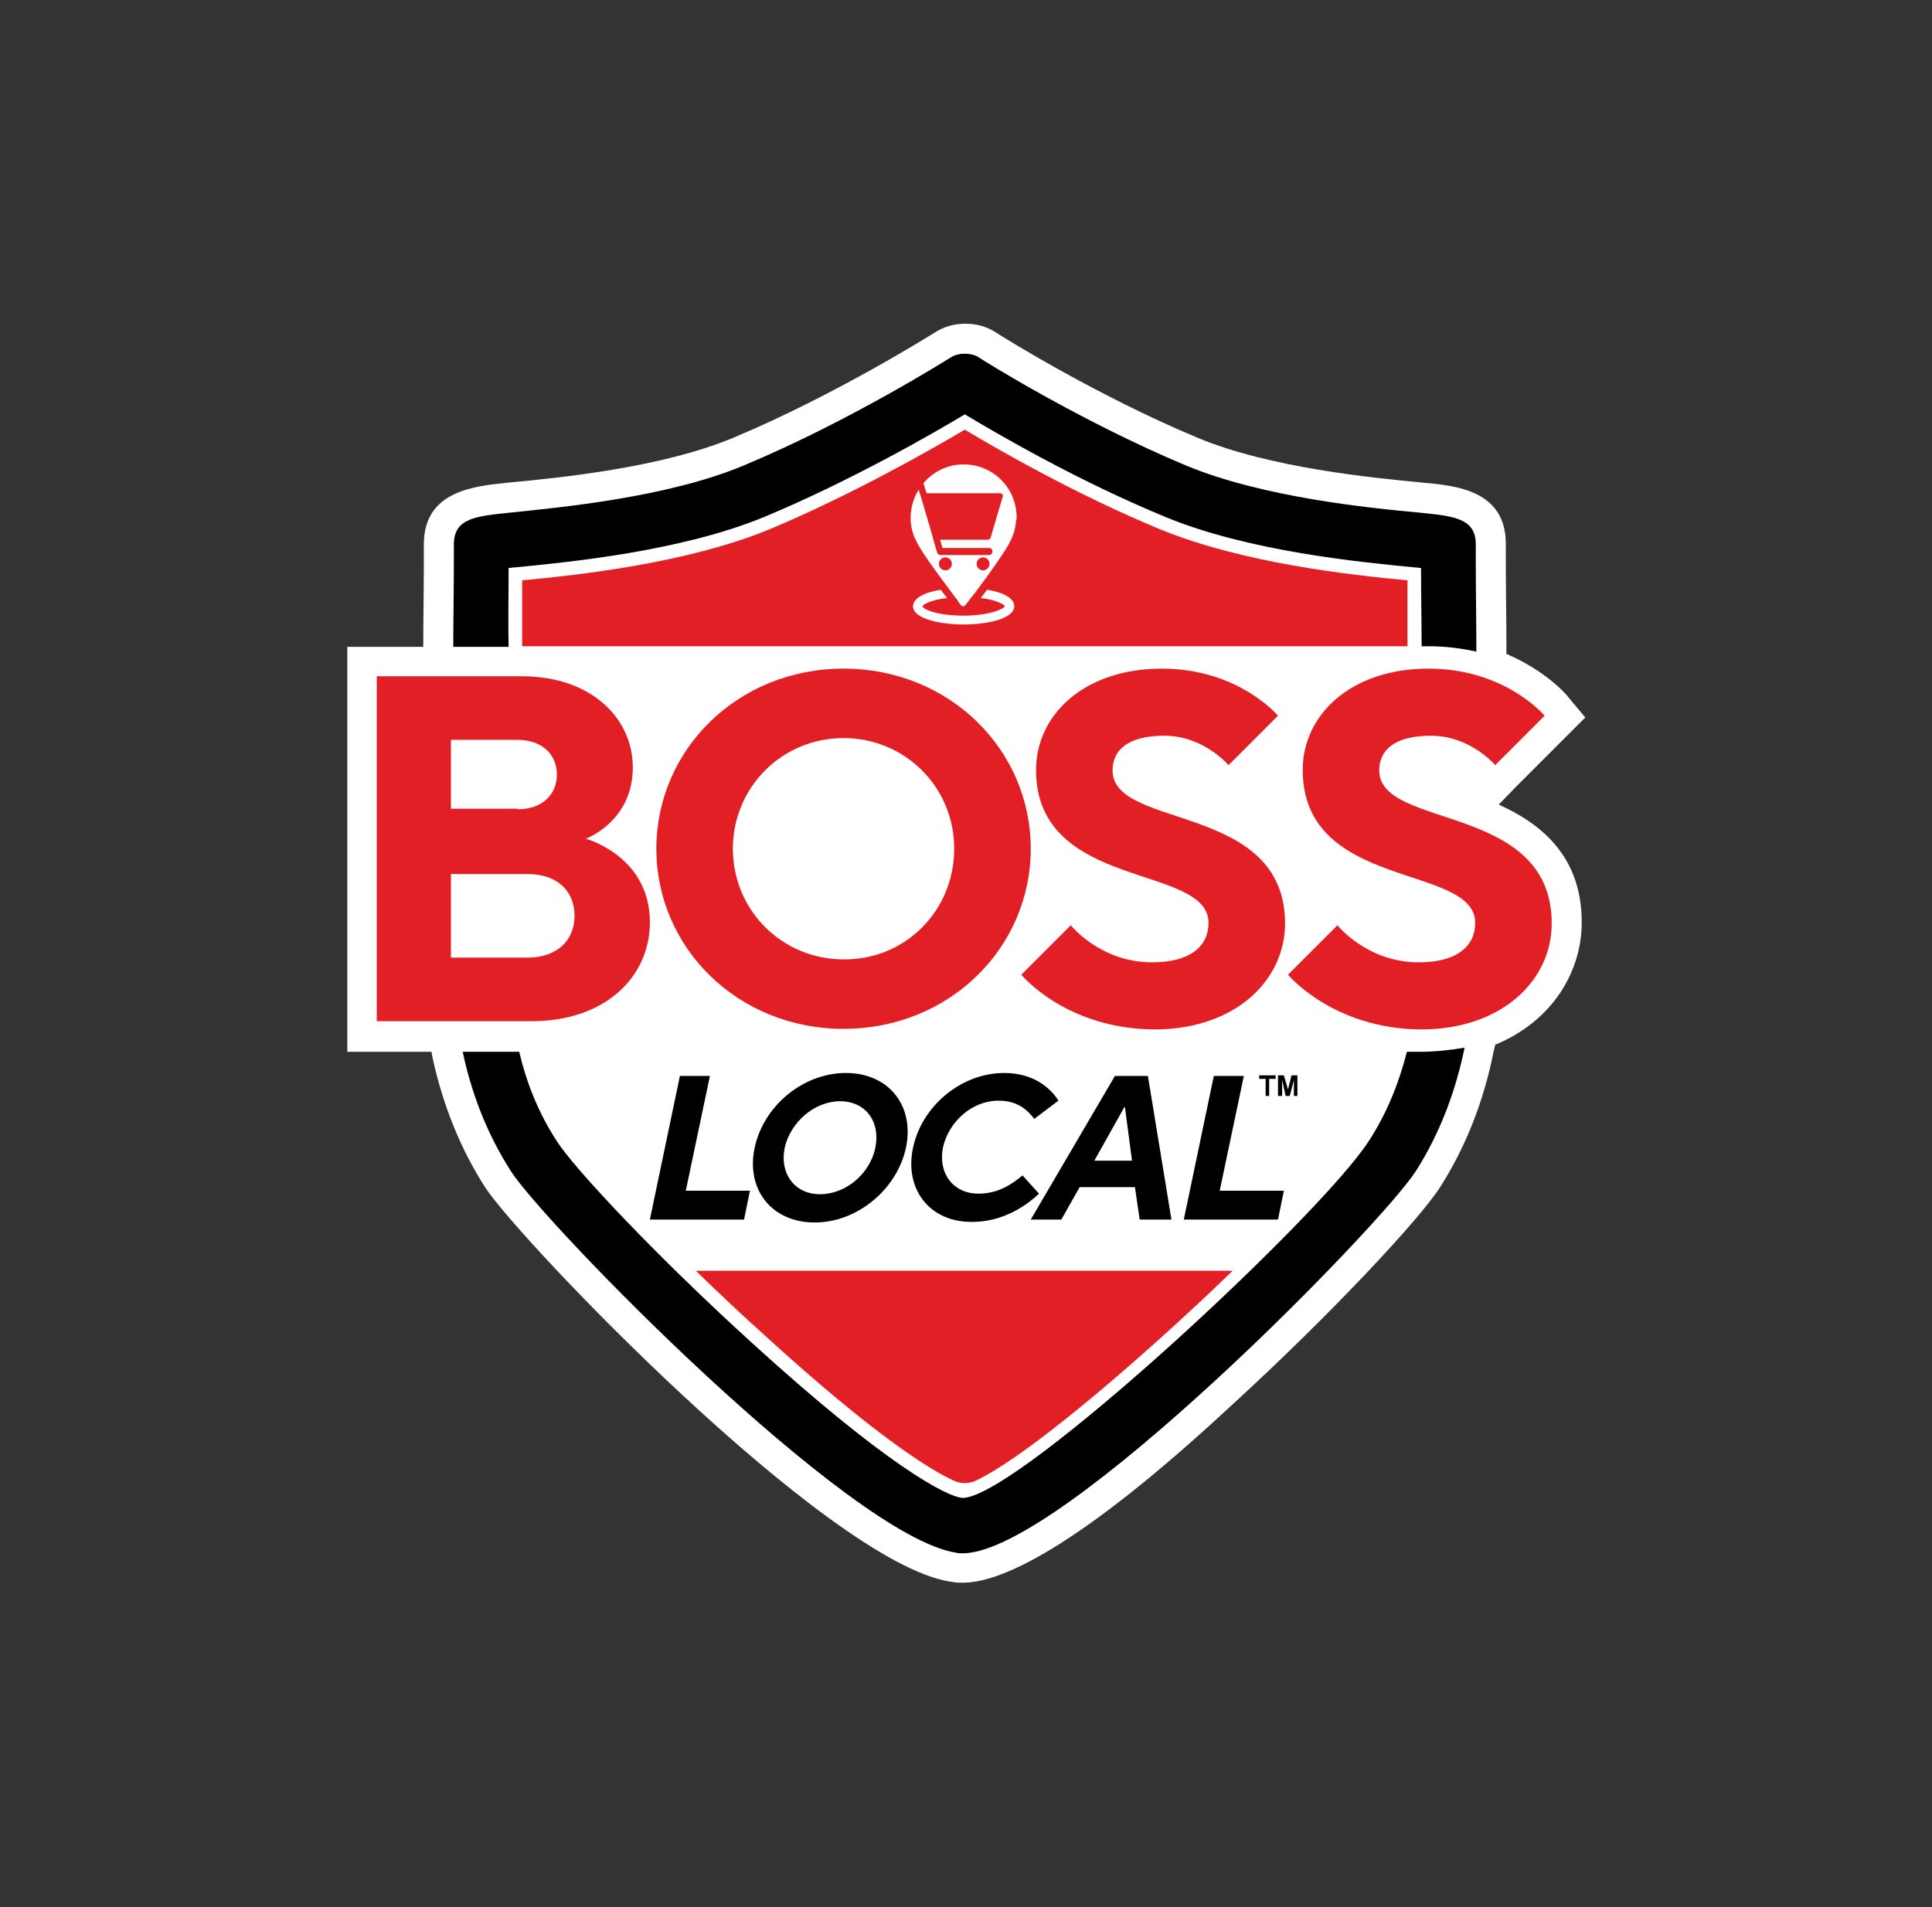 <svg xmlns="http://www.w3.org/2000/svg" xmlns:xlink="http://www.w3.org/1999/xlink" id="Layer_1_copy_2" x="0px" y="0px" viewBox="0 0 328.2 324" style="enable-background:new 0 0 328.2 324;" xml:space="preserve"><rect x="0" y="0" width="328.2" height="324" fill="#333333" stroke="none"/><style type="text/css">	.st0{fill:#E31F26;}	.st1{fill:#FFFFFF;}</style><polygon class="st00" points="218.8,0.4 215.4,0.4 0.1,0.4 0.1,324.4 215.4,324.4 218.8,324.4 328.3,324.4 328.3,0.4 " fill="transparent"></polygon><g>	<g>		<g>			<path class="st1" d="M254.6,136.7l3-3.1l8.4-8.4l3.3-3.3l-3-3.6c-0.2-0.3-3.8-4.4-10.4-7.2l0-1.6c0-4.5-0.1-9.3-0.1-14.4     c0-1.6,0-2.6,0-2.7c0-9.1-8.5-9.9-14.1-10.4c-8.4-0.8-26-2.5-38.2-7.6c-16.8-7-32.6-16.8-34.3-17.9c-1.5-1-3.3-1.5-5.2-1.5h0h0     c-1.9,0-3.7,0.5-5.2,1.5c-0.2,0.1-16.8,10.6-34.3,17.9c-12.2,5.1-29.7,6.8-38.2,7.6C80.5,82.6,72,83.4,72,92.5c0,0.1,0,0.4,0,1     l0,1.7c0,5.2-0.1,10-0.1,14.6l0,0.1H64H59v5.1v58.6v5.1H64h9.3l0.2,1.1c1.8,8.2,4.8,15.5,8.9,21.9c5.5,8.6,58,63.6,78.9,67     c0.6,0.1,1.2,0.2,1.8,0.2l0.2,0h0.1l0.1,0l0.1,0l0.1,0c13-0.2,37.7-22.9,45.8-30.4c16.6-15.2,31.9-31.6,35.2-36.9     c4.2-6.6,7.3-14.3,9-22.8l0.3-1.3c9.7-4,14.7-12.4,14.7-20.8C268.7,145.4,261.7,139.9,254.6,136.7z"></path>		</g>		<g>			<g>				<path class="st0" d="M176.1,244.9c5.9-4.4,13.2-10.5,21.2-17.7c4.2-3.8,8.3-7.6,12.1-11.3h-91.2c3.6,3.5,7.4,7.1,11.4,10.7      c19.8,18.1,29,23.4,32.5,25c1.1,0.5,2.4,0.5,3.6,0C167.4,250.8,170.6,249,176.1,244.9z"></path>				<g>					<path class="st0" d="M239.1,109.8c0-3.9,0-9.2,0-11.2c-9.6-0.9-28-2.9-42.1-8.7c-14-5.8-27.1-13.3-33.1-16.9       c-6.1,3.6-19.3,11.1-33.1,16.9c-14.1,5.8-32.5,7.8-42.1,8.7c0,2,0,6.9,0,11.2H239.1z"></path>				</g>			</g>		</g>		<g>			<g>				<path d="M241.2,178.7c-0.5,0-1,0-1.5,0H239c-1.3,5.1-3.3,10.3-6.5,15.2c-8.2,12.7-59.4,60.3-68.9,60.6      c-2.7-0.1-13.2-5.7-35.7-26.2c-16.2-14.7-30.3-29.7-33.3-34.4c-3.2-4.9-5.2-10.1-6.4-15.2h-9.6c1.4,6.6,3.9,13.6,8.2,20.3      c5.8,9,57.5,62,75.6,64.8c0.3,0.1,0.6,0.1,1,0.1h0.1h0.1l0.1,0v0c16.8-0.3,70.8-55.6,76.8-64.9c4.4-6.9,6.9-14.2,8.3-21      C246.4,178.4,243.9,178.7,241.2,178.7z"></path>			</g>			<path d="M86.4,96.5c0.4,0,0.7-0.1,1.1-0.1c9.1-0.9,28.1-2.7,42.4-8.6c14.6-6.1,28.5-14.1,34-17.4c5.5,3.3,19.2,11.3,34,17.4     c14.2,5.9,33.2,7.7,42.4,8.6c0.4,0,0.7,0.1,1.1,0.1c0,4.3,0.1,9.5,0.1,13.3c0.4,0,0.9,0,1.3,0c3,0,5.6,0.4,8,0.9     c0-4.5-0.1-10.4-0.1-15.5c0-1.6,0-2.6,0-2.7c0-4.5-3.8-4.8-9.5-5.4c-8.7-0.8-26.7-2.6-39.7-8c-17.7-7.4-34.4-17.8-35.1-18.3     c-0.7-0.5-1.6-0.7-2.5-0.7c-0.9,0-1.8,0.2-2.5,0.7c-0.2,0.1-17.1,10.8-35.1,18.3c-12.9,5.4-31,7.1-39.7,8     c-5.7,0.6-9.5,0.9-9.5,5.4c0,0.1,0,1.1,0,2.8c0,5.2-0.1,10-0.1,14.6h9.4C86.3,105.7,86.4,101.3,86.4,96.5z"></path>		</g>		<g>			<g>				<path class="st0" d="M64,114.9h24.7c11.7,0,18.8,7.1,18.8,15.5c0,9.2-8,12.1-8,12.1s10.9,2.9,10.9,14.2      c0,9.2-7.5,16.8-20.1,16.8H64V114.9z M87.9,137.5c4.2,0,6.7-2.5,6.7-5.9c0-3.4-2.5-5.9-6.7-5.9H76.6v11.7H87.9z M89.6,162.7      c5,0,8-2.9,8-7.1c0-4.2-2.9-7.1-8-7.1h-13v14.2H89.6z"></path>			</g>			<g>				<path class="st0" d="M111.5,144.2c0-16.8,13.8-30.6,31.8-30.6s31.8,13.8,31.8,30.6c0,16.8-13.8,30.6-31.8,30.6      S111.5,161,111.5,144.2z M162.1,144.2c0-10.5-8.4-18.8-18.8-18.8c-10.5,0-18.8,8.4-18.8,18.8c0,10.5,8.4,18.8,18.8,18.8      C153.8,163.1,162.1,154.7,162.1,144.2z"></path>			</g>			<g>				<path class="st0" d="M173.5,165.6l8.4-8.4c0,0,5,6.3,13.8,6.3c6.7,0,9.6-2.9,9.6-6.7c0-10.1-29.3-5.4-29.3-26      c0-9.2,8-17.2,21.4-17.2c13,0,19.7,8,19.7,8l-8.4,8.4c0,0-4.2-5-10.9-5c-6.3,0-8.8,2.5-8.8,5.9c0,10.1,29.3,5.4,29.3,26      c0,9.6-8.4,18-22.2,18C181,174.8,173.5,165.6,173.5,165.6z"></path>			</g>			<g>				<path class="st0" d="M218.8,165.6l8.4-8.4c0,0,5,6.3,13.8,6.3c6.7,0,9.6-2.9,9.6-6.7c0-10.1-29.3-5.4-29.3-26      c0-9.2,8-17.2,21.4-17.2c13,0,19.7,8,19.7,8L254,130c0,0-4.2-5-10.9-5c-6.3,0-8.8,2.5-8.8,5.9c0,10.1,29.3,5.4,29.3,26      c0,9.6-8.4,18-22.2,18C226.4,174.8,218.8,165.6,218.8,165.6z"></path>			</g>		</g>		<g>			<g>				<g>					<path d="M110.4,207.2l5.1-24.4h5.1l-4.1,19.5h10.9l-1,4.9H110.4z"></path>					<path d="M128.2,195c1.5-7.1,8.2-12.7,15.5-12.7c7.3,0,11.7,5.6,10.2,12.7c-1.5,7-8.2,12.7-15.5,12.7       C131,207.7,126.7,202,128.2,195z M148.7,195c0.9-4.5-1.7-7.9-6-7.9c-4.3,0-8.4,3.5-9.4,7.9c-0.9,4.4,1.7,7.9,6,7.9       C143.7,202.9,147.8,199.4,148.7,195z"></path>					<path d="M155.1,195c1.5-7.1,8.2-12.7,15.5-12.7c5,0,7.9,2.6,9.2,4.7l-4.1,3.1c-1.1-1.4-2.7-3.1-6.1-3.1c-4.4,0-8.4,3.5-9.4,7.9       c-0.9,4.4,1.7,7.9,6,7.9c3.4,0,5.7-1.6,7.5-3.1l2.8,3.1c-2.3,2.2-6.3,4.8-11.3,4.8C157.9,207.7,153.6,202,155.1,195z"></path>					<path d="M175.1,207.2l14.3-24.4h5.6l4,24.4h-5.4l-0.8-5.5h-9.4l-3.1,5.5H175.1z M185.9,197.2h6.4l-1.2-9.1H191L185.9,197.2z"></path>					<path d="M201.1,207.2l5.1-24.4h5.1l-4.1,19.5h10.9l-1,4.9H201.1z"></path>				</g>			</g>			<g>				<polygon points="215,186.2 215.6,186.2 215.6,183.3 216.7,183.3 216.7,182.7 213.9,182.7 213.9,183.3 215,183.3     "></polygon>				<polygon points="217.1,182.7 217.1,186.2 217.8,186.2 217.8,183.5 218.4,186.2 219.1,186.2 219.8,183.5 219.8,186.2       220.4,186.2 220.4,182.7 219.4,182.7 218.8,185.1 218.1,182.7     "></polygon>			</g>		</g>	</g>	<g>		<g>			<path class="st1" d="M167.7,100.2c-0.4,0.5-0.8,1-1.1,1.4c2.6,0.3,4,1.1,4.1,1.4c-0.1,0.4-2.5,1.6-7,1.6c-4.6,0-6.9-1.1-7-1.6     c0.1-0.3,1.5-1.1,4.2-1.4c-0.3-0.4-0.7-0.9-1.1-1.4c-2.6,0.4-4.7,1.4-4.7,2.8c0,2.1,4.5,3.1,8.6,3.1s8.6-1,8.6-3.1     C172.3,101.6,170.3,100.6,167.7,100.2z"></path>			<path class="st1" d="M172.7,87.9C172.7,87.9,172.7,87.9,172.7,87.9c0-5-4-9-9-9c-4.9,0-8.9,4-9,8.9c0,0.1,0,0.4,0,0.8     c0.1,1.2,0.4,2.3,1,3.4c0.5,1.1,1.9,3.2,4.2,6.3c0.9,1.2,1.8,2.4,2.3,3.1c0.3,0.4,0.6,0.7,0.7,1c0.4,0.5,0.4,0.5,0.6,0.6l0.1,0     l0.1,0c0.2,0,0.2-0.1,0.6-0.6c0.2-0.2,0.4-0.6,0.8-1c0.6-0.7,1.4-1.9,2.4-3.2c2.3-3.2,3.7-5.3,4.2-6.4c0.5-1,0.8-2.1,0.9-3.3     C172.7,88.3,172.7,88.1,172.7,87.9L172.7,87.9z"></path>		</g>		<g id="icon_1_">			<g>				<path class="st0" d="M170.3,84c-0.1-0.1-0.3-0.2-0.4-0.2h-12.5l-0.5-1.6c-0.1-0.2-0.3-0.4-0.5-0.4h-2.1c-0.3,0-0.6,0.2-0.6,0.6      c0,0.3,0.2,0.6,0.6,0.6h1.7l0.5,1.6l2,6.8c0,0,0,0.1,0,0.1l0.7,2.4c0.1,0.2,0.3,0.4,0.5,0.4h8.3c0.3,0,0.6-0.2,0.6-0.6      c0-0.3-0.2-0.6-0.6-0.6h-7.9l-0.4-1.4h8.1c0.2,0,0.5-0.2,0.5-0.4l1-3.4c0,0,0,0,0,0l1-3.4C170.4,84.4,170.4,84.2,170.3,84z"></path>			</g>			<g>				<circle class="st0" cx="167" cy="95.8" r="1.1"></circle>			</g>			<g>				<circle class="st0" cx="160.6" cy="95.8" r="1.1"></circle>			</g>		</g>	</g></g></svg>